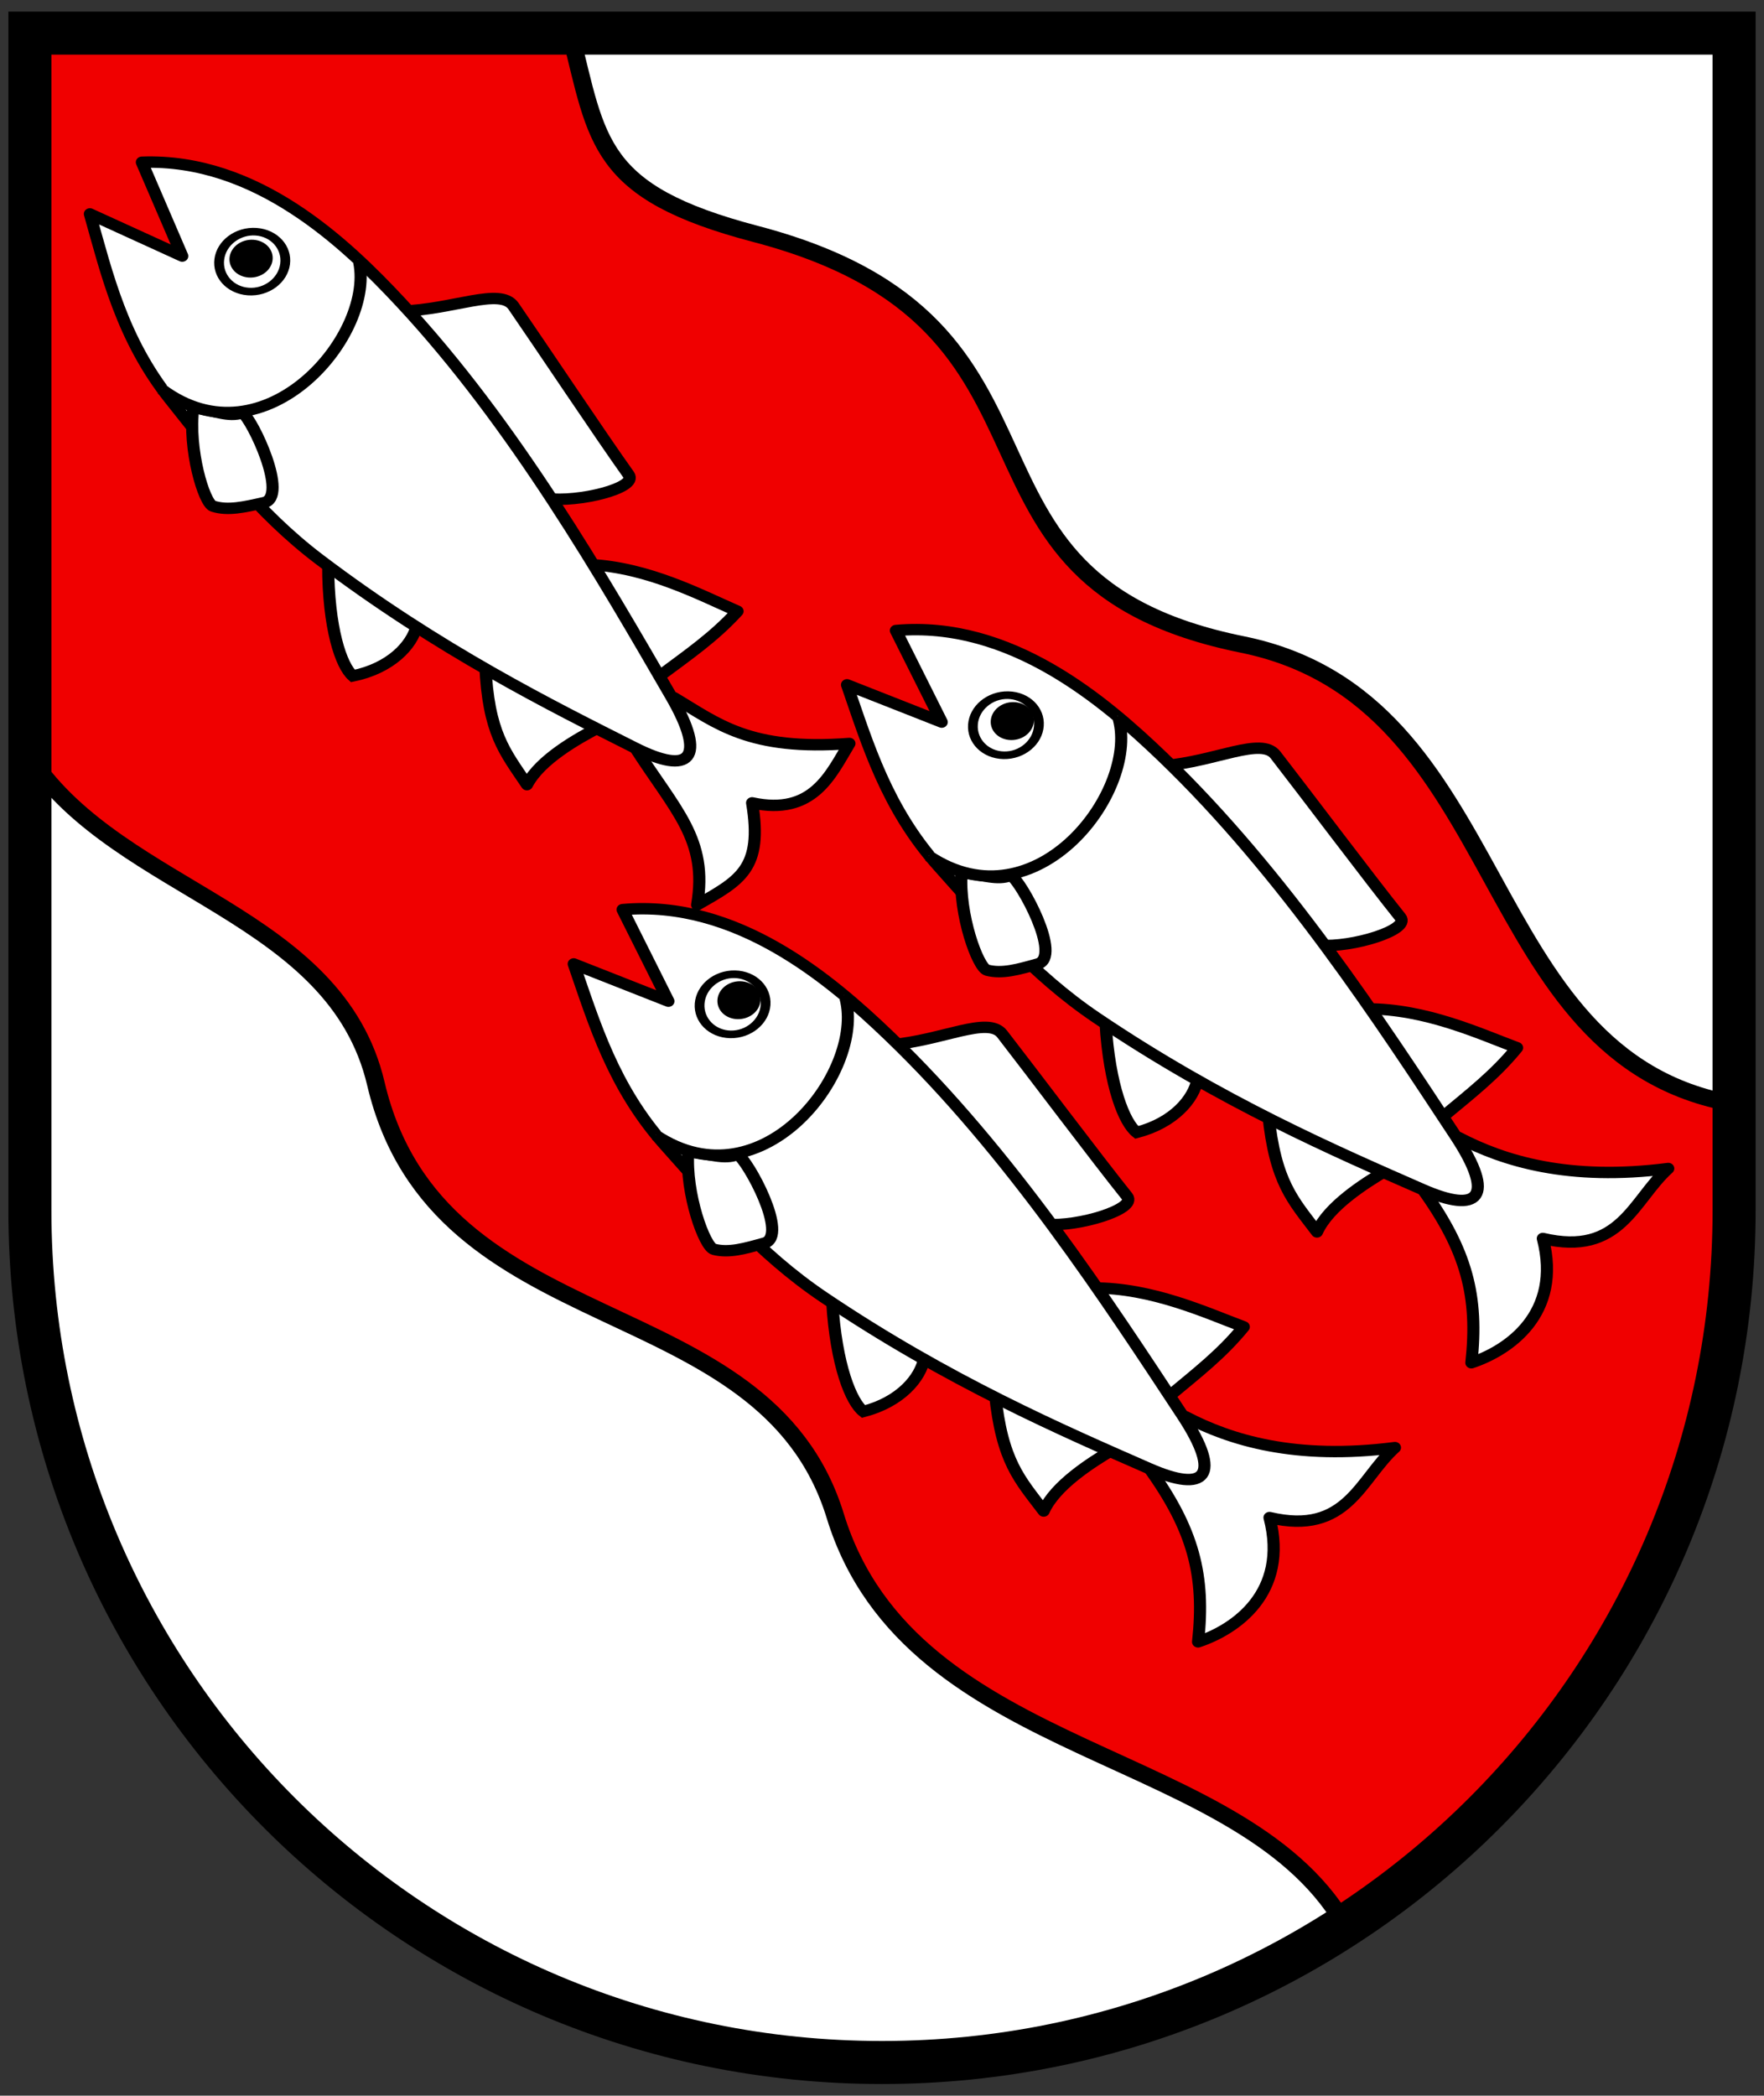 <svg width="410" height="487" xmlns="http://www.w3.org/2000/svg"><rect width="100%" height="100%" fill="#333333" stroke="none"/><style></style><g stroke-width="1.562"><path d="M6.951 7.698v284.94c0 103.272 88.667 186.99 198.051 186.99 109.384 0 198.051-83.718 198.051-186.99V7.698z" fill="#fff"/><g fill-rule="evenodd" stroke="#000"><path d="M2.031 1.5v271.81c31.847 49.903 107.15 57.366 121.31 121.34 21.79 98.458 136.79 75.242 161.78 161.75 26.8 92.777 145.61 85.539 180.81 155.56.725-.38 1.437-.771 2.156-1.156 80.43-54.016 133.41-146.01 133.41-250.44v-58.22c-92.176-17.184-77.418-151.28-173.09-171.88-113.4-24.41-49.819-119.75-171.25-153.59-56.05-15.622-55.665-34.487-65.344-75.187z" fill="#f00000" stroke-width="6.247" transform="matrix(.66 0 0 .621 5.96 6.767)"/><g transform="matrix(2.67 0 0 2.511 -1645.454 -1425.85)"><g fill="#fff"><g stroke-linecap="round" stroke-linejoin="round" stroke-width="1.055"><path d="M735.24 661.21c5.14-.019 9.836 2.306 13.1 3.599-1.932 2.51-3.952 4.157-6.585 6.49-2.075-1.987-5.197-7.68-6.515-10.088zM740.05 677.81c3.919 5.763 4.943 10.021 4.31 16.15 3.201-1.125 7.926-4.503 6.22-11.502 6.757 1.7 7.86-3.547 10.918-6.475-8.678 1.188-14.35-.703-18.239-2.866M726.68 670.94c.609 6.358 2.146 7.97 4.24 10.912 1.015-2.383 4.103-4.469 6.024-5.681z"/></g><g stroke-width="1.055"><path d="M712.51 662.47c.34 5.941 1.656 9.293 2.714 10.175 3.236-.892 4.978-3.1 5.303-4.948zM717.58 638.71c4.52-.399 8.482-2.708 9.729-1.002 2.561 3.506 8.237 11.535 10.88 15.035.883 1.17-4.258 2.818-7.024 2.577-3.805-5.898-8.667-11.268-13.585-16.61z"/><path d="M690.01 631.22c1.803 5.533 3.447 11.42 7.94 16.77 4.1 4.882 8.19 10.031 13.76 14.033 10.867 7.808 21.014 12.462 28.404 15.907 4.887 2.279 6.41.741 2.868-4.97-6.43-10.372-14.929-24.281-25.495-35.063-5.104-5.209-13.283-12.653-23.224-11.703l3.99 8.475z" stroke-linecap="round" stroke-linejoin="round"/><path d="M699.98 648.62c-.26 3.85 1.419 8.781 2.228 9.01 1.313.363 2.697-.07 4.39-.57 2.177-.645-1.427-7.65-2.32-8.206-1.227.513-2.385-.081-4.298-.234z" stroke-linecap="round" stroke-linejoin="round"/><path d="M697.13 647.06c9.402 6.675 18.511-6.242 16.455-12.973"/></g><ellipse transform="matrix(.924 .02 -.052 .768 97.737 344.9)" cx="676.22" cy="360.07" rx="3.106" ry="3.623" stroke-linecap="round" stroke-linejoin="round" stroke-width=".918"/></g><ellipse transform="matrix(1.752 .037 -.089 1.321 -380.77 132.42)" cx="637.79" cy="362.27" rx=".906" ry="1.165" stroke-linecap="round" stroke-linejoin="round" stroke-width=".328"/><g transform="translate(-23.792 25.83)"><g fill="#fff"><g stroke-linecap="round" stroke-linejoin="round" stroke-width="1.055"><path d="M735.24 661.21c5.14-.019 9.836 2.306 13.1 3.599-1.932 2.51-3.952 4.157-6.585 6.49-2.075-1.987-5.197-7.68-6.515-10.088zM740.05 677.81c3.919 5.763 4.943 10.021 4.31 16.15 3.201-1.125 7.926-4.503 6.22-11.502 6.757 1.7 7.86-3.547 10.918-6.475-8.678 1.188-14.35-.703-18.239-2.866M726.68 670.94c.609 6.358 2.146 7.97 4.24 10.912 1.015-2.383 4.103-4.469 6.024-5.681z"/></g><g stroke-width="1.055"><path d="M712.51 662.47c.34 5.941 1.656 9.293 2.714 10.175 3.236-.892 4.978-3.1 5.303-4.948zM717.58 638.71c4.52-.399 8.482-2.708 9.729-1.002 2.561 3.506 8.237 11.535 10.88 15.035.883 1.17-4.258 2.818-7.024 2.577-3.805-5.898-8.667-11.268-13.585-16.61z"/><path d="M690.01 631.22c1.803 5.533 3.447 11.42 7.94 16.77 4.1 4.882 8.19 10.031 13.76 14.033 10.867 7.808 21.014 12.462 28.404 15.907 4.887 2.279 6.41.741 2.868-4.97-6.43-10.372-14.929-24.281-25.495-35.063-5.104-5.209-13.283-12.653-23.224-11.703l3.99 8.475z" stroke-linecap="round" stroke-linejoin="round"/><path d="M699.98 648.62c-.26 3.85 1.419 8.781 2.228 9.01 1.313.363 2.697-.07 4.39-.57 2.177-.645-1.427-7.65-2.32-8.206-1.227.513-2.385-.081-4.298-.234z" stroke-linecap="round" stroke-linejoin="round"/><path d="M697.13 647.06c9.402 6.675 18.511-6.242 16.455-12.973"/></g><ellipse transform="matrix(.924 .02 -.052 .768 97.737 344.9)" cx="676.22" cy="360.07" rx="3.106" ry="3.623" stroke-linecap="round" stroke-linejoin="round" stroke-width=".918"/></g><ellipse transform="matrix(1.752 .037 -.089 1.321 -380.77 132.42)" cx="637.79" cy="362.27" rx=".906" ry="1.165" stroke-linecap="round" stroke-linejoin="round" stroke-width=".328"/></g><g fill="#fff"><g stroke-linecap="round" stroke-linejoin="round" stroke-width="1.055"><path d="M667.6 620.09c5.133.266 9.694 2.848 12.88 4.32-2.068 2.398-4.176 3.93-6.935 6.115-1.961-2.1-4.763-7.957-5.945-10.435zM671.49 636.92c3.593 5.97 6.441 8.583 5.47 14.667 3.743-2.28 5.738-3.33 4.786-9.443 5.32 1.223 6.833-2.621 8.472-5.496-8.73.705-11.502-1.861-15.264-4.236M658.52 629.33c.256 6.382 1.702 8.077 3.628 11.13 1.147-2.323 4.345-4.235 6.33-5.339z"/></g><g stroke-width="1.055"><path d="M644.84 620.09c.01 5.951 1.138 9.37 2.146 10.31 3.28-.711 5.142-2.82 5.569-4.647zM651.21 596.64c4.535-.148 8.619-2.234 9.77-.461 2.363 3.642 7.585 11.973 10.03 15.615.817 1.216-4.407 2.577-7.156 2.183-3.472-6.1-8.03-11.73-12.644-17.337z"/><path d="M624.1 587.64c1.494 5.624 2.81 11.594 6.998 17.184 3.823 5.101 7.622 10.469 12.961 14.774 10.418 8.398 20.292 13.607 27.48 17.456 4.754 2.546 6.358 1.095 3.139-4.804-5.846-10.712-13.561-25.07-23.513-36.42-4.808-5.484-12.562-13.37-22.54-12.973l3.515 8.684z" stroke-linecap="round" stroke-linejoin="round"/><path d="M633.1 605.57c-.473 3.83.93 8.846 1.726 9.119 1.29.436 2.696.08 4.414-.326 2.21-.522-1.001-7.717-1.861-8.321-1.254.444-2.377-.213-4.28-.472z" stroke-linecap="round" stroke-linejoin="round"/><path d="M630.33 603.85c9.018 7.185 18.828-5.207 17.149-12.041"/></g><ellipse transform="matrix(.922 .071 -.094 .764 48.601 268.95)" cx="676.22" cy="360.07" rx="3.106" ry="3.623" stroke-linecap="round" stroke-linejoin="round" stroke-width=".918"/></g><ellipse transform="matrix(1.747 .134 -.162 1.314 -417.4 30.292)" cx="637.79" cy="362.27" rx=".906" ry="1.165" stroke-linecap="round" stroke-linejoin="round" stroke-width=".328"/></g></g></g><path d="M6.951 7.698v273.55c0 109.38 88.67 198.05 198.05 198.05s198.05-88.669 198.05-198.05V7.698z" fill="none" stroke="#000" stroke-width="10"/></svg>